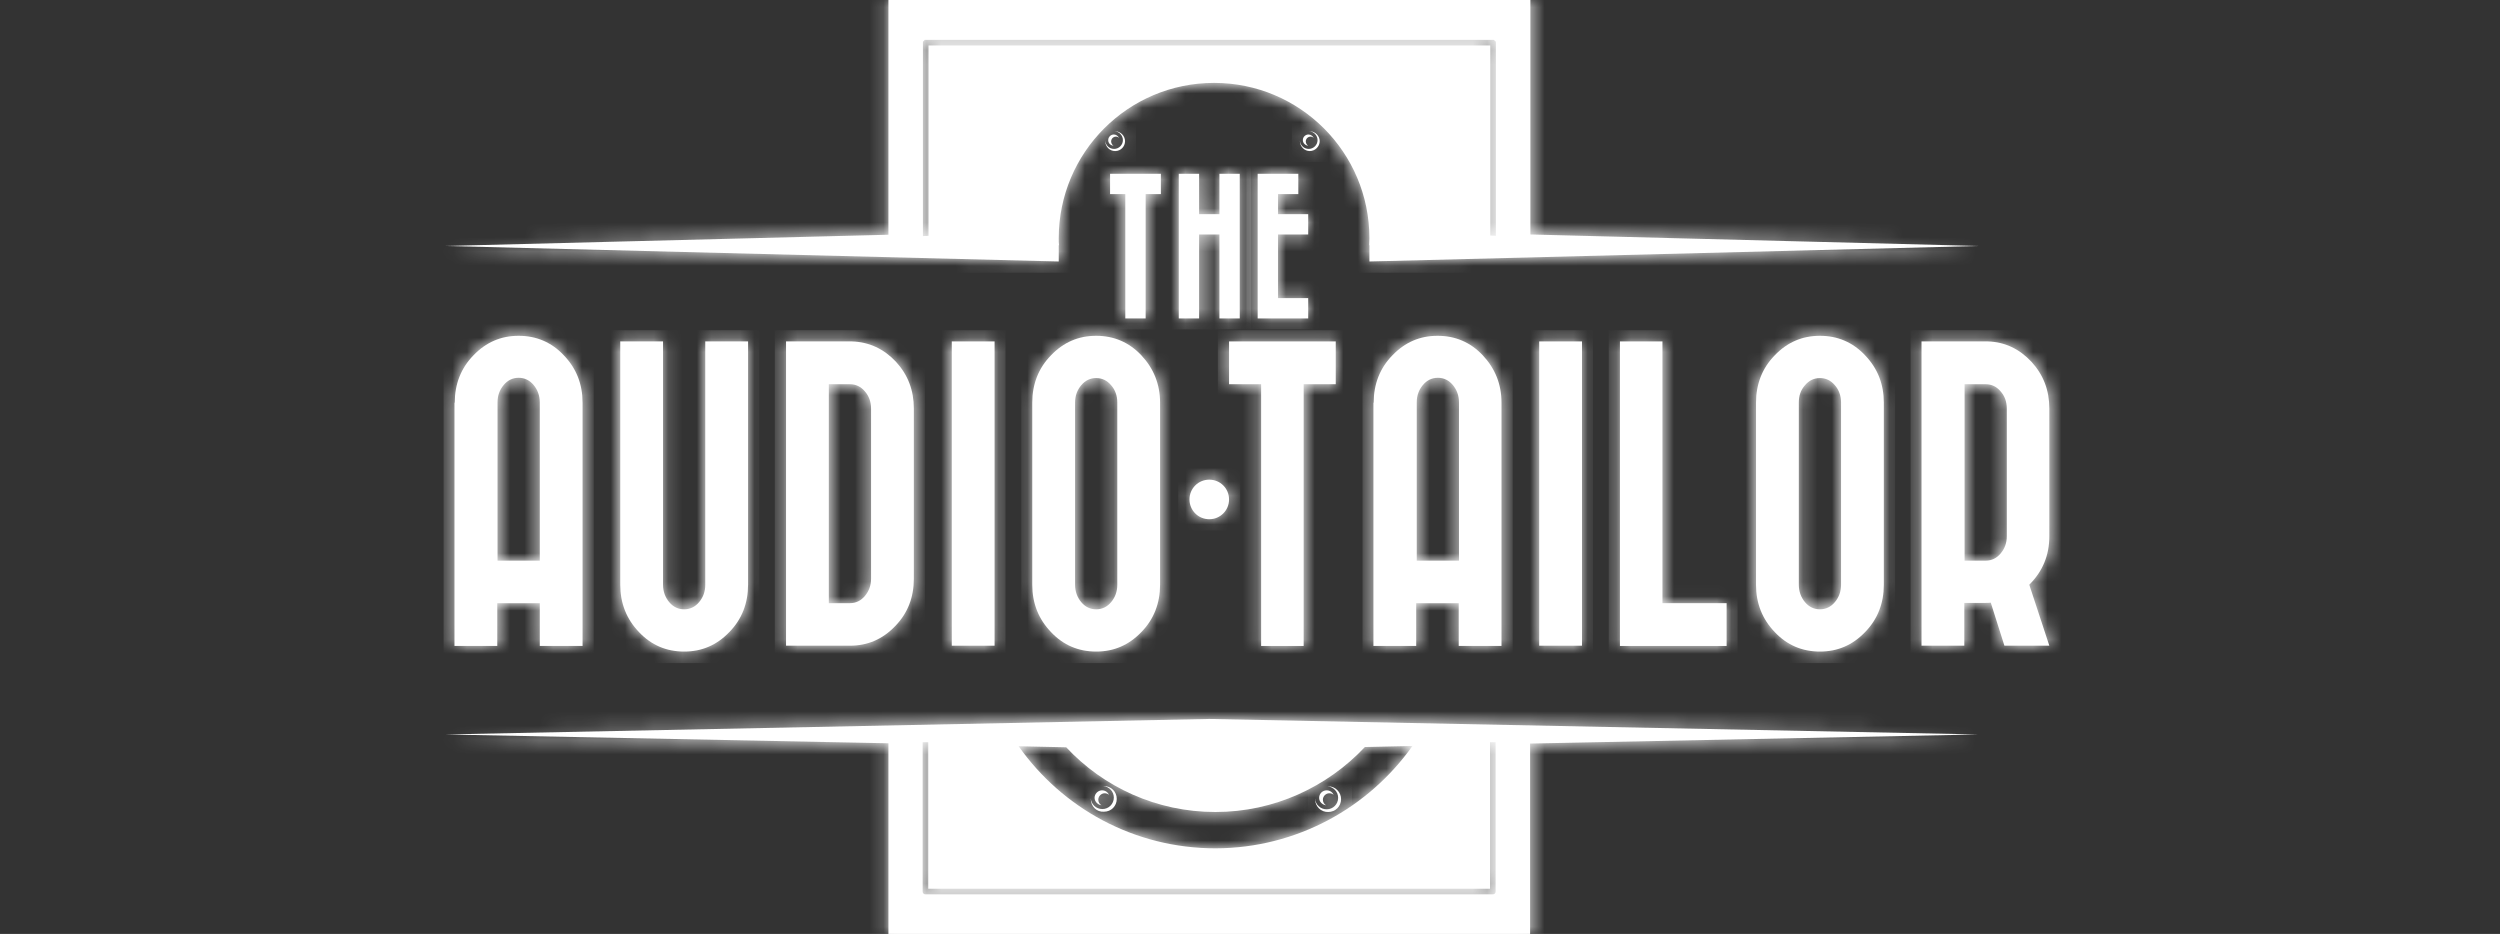 <?xml version="1.0" encoding="UTF-8"?> <svg xmlns="http://www.w3.org/2000/svg" width="174" height="65" viewBox="0 0 174 65" fill="none"><rect x="0" y="0" width="174" height="65" fill="#333333" stroke="none"/><path d="M92.967 23.763V26.741H90.734V44.959H87.775V26.741H85.542V23.763H92.967Z" fill="white"></path><mask id="mask0_151_242" style="mask-type:luminance" maskUnits="userSpaceOnUse" x="85" y="23" width="8" height="22"><path d="M92.967 23.763V26.741H90.734V44.959H87.775V26.741H85.542V23.763H92.967Z" fill="white"></path></mask><g mask="url(#mask0_151_242)"><path d="M84.76 22.982H93.73V45.722H84.76V22.982Z" fill="white"></path></g><path d="M101.546 39.022V34.091V28.006C101.546 27.541 101.397 27.131 101.118 26.797C100.838 26.462 100.485 26.294 100.076 26.294C99.666 26.294 99.313 26.462 99.033 26.797C98.754 27.131 98.605 27.522 98.605 28.006V34.091V39.022H101.546ZM95.609 28.025C95.609 26.741 96.037 25.624 96.912 24.731C97.787 23.819 98.829 23.372 100.057 23.372C101.285 23.372 102.346 23.819 103.202 24.731C104.058 25.643 104.504 26.741 104.504 28.025V44.959H101.527V41.981H98.568V44.959H95.591V28.025H95.609Z" fill="white"></path><mask id="mask1_151_242" style="mask-type:luminance" maskUnits="userSpaceOnUse" x="95" y="23" width="10" height="22"><path d="M101.546 39.022V34.091V28.006C101.546 27.541 101.397 27.131 101.118 26.797C100.838 26.462 100.485 26.294 100.076 26.294C99.666 26.294 99.313 26.462 99.033 26.797C98.754 27.131 98.605 27.522 98.605 28.006V34.091V39.022H101.546ZM95.609 28.025C95.609 26.741 96.037 25.624 96.912 24.731C97.787 23.819 98.829 23.372 100.057 23.372C101.285 23.372 102.346 23.819 103.202 24.731C104.058 25.643 104.504 26.741 104.504 28.025V44.959H101.527V41.981H98.568V44.959H95.591V28.025H95.609Z" fill="white"></path></mask><g mask="url(#mask1_151_242)"><path d="M94.829 22.572H105.287V45.74H94.829V22.572Z" fill="white"></path></g><path d="M107.128 23.763H110.106V44.94H107.128V23.763Z" fill="white"></path><mask id="mask2_151_242" style="mask-type:luminance" maskUnits="userSpaceOnUse" x="107" y="23" width="4" height="22"><path d="M107.128 23.763H110.106V44.94H107.128V23.763Z" fill="white"></path></mask><g mask="url(#mask2_151_242)"><path d="M106.347 22.982H110.869V45.722H106.347V22.982Z" fill="white"></path></g><path d="M112.747 23.763H115.706V41.981H120.172V44.959H112.747V23.763Z" fill="white"></path><mask id="mask3_151_242" style="mask-type:luminance" maskUnits="userSpaceOnUse" x="112" y="23" width="9" height="22"><path d="M112.747 23.763H115.706V41.981H120.172V44.959H112.747V23.763Z" fill="white"></path></mask><g mask="url(#mask3_151_242)"><path d="M111.966 22.982H120.936V45.722H111.966V22.982Z" fill="white"></path></g><path d="M122.219 28.025C122.219 26.741 122.647 25.624 123.522 24.731C124.396 23.819 125.439 23.372 126.667 23.372C127.895 23.372 128.956 23.819 129.812 24.731C130.686 25.643 131.114 26.741 131.114 28.025V40.697C131.114 41.981 130.686 43.098 129.812 43.991C128.937 44.903 127.895 45.349 126.667 45.349C125.439 45.349 124.378 44.903 123.522 43.991C122.647 43.079 122.219 41.981 122.219 40.697V28.025ZM125.197 28.025V40.697C125.197 41.162 125.345 41.572 125.625 41.907C125.904 42.242 126.257 42.409 126.667 42.409C127.076 42.409 127.43 42.242 127.709 41.907C127.988 41.572 128.137 41.181 128.137 40.697V28.006C128.137 27.541 127.988 27.131 127.709 26.815C127.43 26.48 127.076 26.313 126.667 26.313C126.257 26.313 125.904 26.48 125.625 26.815C125.327 27.15 125.197 27.541 125.197 28.025Z" fill="white"></path><mask id="mask4_151_242" style="mask-type:luminance" maskUnits="userSpaceOnUse" x="122" y="23" width="10" height="23"><path d="M122.219 28.025C122.219 26.741 122.647 25.624 123.522 24.731C124.396 23.819 125.439 23.372 126.667 23.372C127.895 23.372 128.956 23.819 129.812 24.731C130.686 25.643 131.114 26.741 131.114 28.025V40.697C131.114 41.981 130.686 43.098 129.812 43.991C128.937 44.903 127.895 45.349 126.667 45.349C125.439 45.349 124.378 44.903 123.522 43.991C122.647 43.079 122.219 41.981 122.219 40.697V28.025ZM125.197 28.025V40.697C125.197 41.162 125.345 41.572 125.625 41.907C125.904 42.242 126.257 42.409 126.667 42.409C127.076 42.409 127.43 42.242 127.709 41.907C127.988 41.572 128.137 41.181 128.137 40.697V28.006C128.137 27.541 127.988 27.131 127.709 26.815C127.43 26.48 127.076 26.313 126.667 26.313C126.257 26.313 125.904 26.48 125.625 26.815C125.327 27.15 125.197 27.541 125.197 28.025Z" fill="white"></path></mask><g mask="url(#mask4_151_242)"><path d="M121.438 22.572H131.896V46.15H121.438V22.572Z" fill="white"></path></g><path d="M136.734 26.741V39.022H138.204C138.614 39.022 138.967 38.855 139.246 38.52C139.526 38.185 139.674 37.794 139.674 37.329V28.434C139.674 27.969 139.526 27.559 139.246 27.243C138.967 26.908 138.614 26.741 138.204 26.741H136.734ZM138.353 23.763C139.544 23.8 140.549 24.284 141.386 25.177C142.224 26.089 142.633 27.169 142.633 28.434V37.329C142.633 38.65 142.168 39.767 141.238 40.697L142.633 44.94H139.507L138.558 41.944C138.446 41.962 138.316 41.962 138.204 41.962H136.716V44.94H133.738V28.415V23.763H138.186H138.353Z" fill="white"></path><mask id="mask5_151_242" style="mask-type:luminance" maskUnits="userSpaceOnUse" x="133" y="23" width="10" height="22"><path d="M136.734 26.741V39.022H138.204C138.614 39.022 138.967 38.855 139.246 38.52C139.526 38.185 139.674 37.794 139.674 37.329V28.434C139.674 27.969 139.526 27.559 139.246 27.243C138.967 26.908 138.614 26.741 138.204 26.741H136.734ZM138.353 23.763C139.544 23.8 140.549 24.284 141.386 25.177C142.224 26.089 142.633 27.169 142.633 28.434V37.329C142.633 38.65 142.168 39.767 141.238 40.697L142.633 44.94H139.507L138.558 41.944C138.446 41.962 138.316 41.962 138.204 41.962H136.716V44.94H133.738V28.415V23.763H138.186H138.353Z" fill="white"></path></mask><g mask="url(#mask5_151_242)"><path d="M132.976 22.982H143.434V45.722H132.976V22.982Z" fill="white"></path></g><path d="M37.569 39.022V34.091V28.006C37.569 27.541 37.42 27.131 37.141 26.797C36.861 26.462 36.508 26.294 36.098 26.294C35.689 26.294 35.336 26.462 35.056 26.797C34.777 27.131 34.628 27.522 34.628 28.006V34.091V39.022H37.569ZM31.651 28.025C31.651 26.741 32.079 25.624 32.953 24.731C33.828 23.819 34.87 23.372 36.098 23.372C37.327 23.372 38.387 23.819 39.243 24.731C40.118 25.643 40.546 26.741 40.546 28.025V44.959H37.569V41.981H34.61V44.959H31.632V28.025H31.651Z" fill="white"></path><mask id="mask6_151_242" style="mask-type:luminance" maskUnits="userSpaceOnUse" x="31" y="23" width="10" height="22"><path d="M37.569 39.022V34.091V28.006C37.569 27.541 37.42 27.131 37.141 26.797C36.861 26.462 36.508 26.294 36.098 26.294C35.689 26.294 35.336 26.462 35.056 26.797C34.777 27.131 34.628 27.522 34.628 28.006V34.091V39.022H37.569ZM31.651 28.025C31.651 26.741 32.079 25.624 32.953 24.731C33.828 23.819 34.87 23.372 36.098 23.372C37.327 23.372 38.387 23.819 39.243 24.731C40.118 25.643 40.546 26.741 40.546 28.025V44.959H37.569V41.981H34.61V44.959H31.632V28.025H31.651Z" fill="white"></path></mask><g mask="url(#mask6_151_242)"><path d="M30.871 22.572H41.329V45.74H30.871V22.572Z" fill="white"></path></g><path d="M43.17 23.763H46.147V40.697C46.147 41.162 46.296 41.572 46.575 41.907C46.854 42.242 47.208 42.409 47.617 42.409C48.027 42.409 48.38 42.242 48.66 41.907C48.939 41.572 49.087 41.181 49.087 40.697V23.763H52.065V40.697C52.065 41.981 51.637 43.098 50.762 43.991C49.888 44.903 48.846 45.349 47.617 45.349C46.389 45.349 45.328 44.903 44.472 43.991C43.598 43.079 43.17 41.981 43.17 40.697V23.763Z" fill="white"></path><mask id="mask7_151_242" style="mask-type:luminance" maskUnits="userSpaceOnUse" x="43" y="23" width="10" height="23"><path d="M43.17 23.763H46.147V40.697C46.147 41.162 46.296 41.572 46.575 41.907C46.854 42.242 47.208 42.409 47.617 42.409C48.027 42.409 48.38 42.242 48.66 41.907C48.939 41.572 49.087 41.181 49.087 40.697V23.763H52.065V40.697C52.065 41.981 51.637 43.098 50.762 43.991C49.888 44.903 48.846 45.349 47.617 45.349C46.389 45.349 45.328 44.903 44.472 43.991C43.598 43.079 43.17 41.981 43.17 40.697V23.763Z" fill="white"></path></mask><g mask="url(#mask7_151_242)"><path d="M42.389 22.982H52.847V46.15H42.389V22.982Z" fill="white"></path></g><path d="M57.685 26.741V41.981H59.156C59.565 41.981 59.918 41.814 60.198 41.479C60.477 41.144 60.626 40.753 60.626 40.288V28.434C60.626 27.969 60.477 27.559 60.198 27.243C59.918 26.908 59.565 26.741 59.156 26.741H57.685ZM59.304 23.763C59.248 23.763 59.193 23.763 59.156 23.763H59.304ZM59.286 23.763C60.495 23.8 61.519 24.284 62.356 25.177C63.194 26.089 63.603 27.169 63.603 28.434V40.288C63.603 41.572 63.175 42.688 62.3 43.581C61.426 44.493 60.384 44.94 59.156 44.94H59.062H54.708V23.763H59.156H59.286Z" fill="white"></path><mask id="mask8_151_242" style="mask-type:luminance" maskUnits="userSpaceOnUse" x="54" y="23" width="10" height="22"><path d="M57.685 26.741V41.981H59.156C59.565 41.981 59.918 41.814 60.198 41.479C60.477 41.144 60.626 40.753 60.626 40.288V28.434C60.626 27.969 60.477 27.559 60.198 27.243C59.918 26.908 59.565 26.741 59.156 26.741H57.685ZM59.304 23.763C59.248 23.763 59.193 23.763 59.156 23.763H59.304ZM59.286 23.763C60.495 23.8 61.519 24.284 62.356 25.177C63.194 26.089 63.603 27.169 63.603 28.434V40.288C63.603 41.572 63.175 42.688 62.3 43.581C61.426 44.493 60.384 44.94 59.156 44.94H59.062H54.708V23.763H59.156H59.286Z" fill="white"></path></mask><g mask="url(#mask8_151_242)"><path d="M53.925 22.982H64.383V45.722H53.925V22.982Z" fill="white"></path></g><path d="M66.244 23.763H69.222V44.94H66.244V23.763Z" fill="white"></path><mask id="mask9_151_242" style="mask-type:luminance" maskUnits="userSpaceOnUse" x="66" y="23" width="4" height="22"><path d="M66.244 23.763H69.222V44.94H66.244V23.763Z" fill="white"></path></mask><g mask="url(#mask9_151_242)"><path d="M65.463 22.982H69.985V45.722H65.463V22.982Z" fill="white"></path></g><path d="M71.846 28.025C71.846 26.741 72.274 25.624 73.149 24.731C74.023 23.819 75.066 23.372 76.294 23.372C77.522 23.372 78.582 23.819 79.439 24.731C80.294 25.643 80.741 26.741 80.741 28.025V40.697C80.741 41.981 80.313 43.098 79.439 43.991C78.564 44.903 77.522 45.349 76.294 45.349C75.066 45.349 74.005 44.903 73.149 43.991C72.274 43.079 71.846 41.981 71.846 40.697V28.025ZM74.824 28.025V40.697C74.824 41.162 74.972 41.572 75.252 41.907C75.531 42.242 75.884 42.409 76.294 42.409C76.703 42.409 77.057 42.242 77.336 41.907C77.615 41.572 77.764 41.181 77.764 40.697V28.006C77.764 27.541 77.615 27.131 77.336 26.815C77.057 26.48 76.703 26.313 76.294 26.313C75.884 26.313 75.531 26.48 75.252 26.815C74.972 27.15 74.824 27.541 74.824 28.025Z" fill="white"></path><mask id="mask10_151_242" style="mask-type:luminance" maskUnits="userSpaceOnUse" x="71" y="23" width="10" height="23"><path d="M71.846 28.025C71.846 26.741 72.274 25.624 73.149 24.731C74.023 23.819 75.066 23.372 76.294 23.372C77.522 23.372 78.582 23.819 79.439 24.731C80.294 25.643 80.741 26.741 80.741 28.025V40.697C80.741 41.981 80.313 43.098 79.439 43.991C78.564 44.903 77.522 45.349 76.294 45.349C75.066 45.349 74.005 44.903 73.149 43.991C72.274 43.079 71.846 41.981 71.846 40.697V28.025ZM74.824 28.025V40.697C74.824 41.162 74.972 41.572 75.252 41.907C75.531 42.242 75.884 42.409 76.294 42.409C76.703 42.409 77.057 42.242 77.336 41.907C77.615 41.572 77.764 41.181 77.764 40.697V28.006C77.764 27.541 77.615 27.131 77.336 26.815C77.057 26.48 76.703 26.313 76.294 26.313C75.884 26.313 75.531 26.48 75.252 26.815C74.972 27.15 74.824 27.541 74.824 28.025Z" fill="white"></path></mask><g mask="url(#mask10_151_242)"><path d="M71.083 22.572H81.541V46.15H71.083V22.572Z" fill="white"></path></g><path d="M80.797 12.096V13.51H79.736V22.163H78.322V13.51H77.261V12.096H80.797Z" fill="white"></path><mask id="mask11_151_242" style="mask-type:luminance" maskUnits="userSpaceOnUse" x="77" y="12" width="4" height="11"><path d="M80.797 12.096V13.51H79.736V22.163H78.322V13.51H77.261V12.096H80.797Z" fill="white"></path></mask><g mask="url(#mask11_151_242)"><path d="M76.498 11.314H81.578V22.926H76.498V11.314Z" fill="white"></path></g><path d="M84.872 12.096H86.286V22.163H84.872V16.32H83.458V22.163H82.043V12.096H83.458V14.906H84.872V12.096Z" fill="white"></path><mask id="mask12_151_242" style="mask-type:luminance" maskUnits="userSpaceOnUse" x="82" y="12" width="5" height="11"><path d="M84.872 12.096H86.286V22.163H84.872V16.32H83.458V22.163H82.043V12.096H83.458V14.906H84.872V12.096Z" fill="white"></path></mask><g mask="url(#mask12_151_242)"><path d="M81.28 11.314H87.068V22.926H81.28V11.314Z" fill="white"></path></g><path d="M91.05 20.749V22.163H88.948H87.533V20.749V13.51V12.096H88.948H90.362V13.51H88.948V14.906H91.05V16.32H88.948V20.749H91.05Z" fill="white"></path><mask id="mask13_151_242" style="mask-type:luminance" maskUnits="userSpaceOnUse" x="87" y="12" width="5" height="11"><path d="M91.05 20.749V22.163H88.948H87.533V20.749V13.51V12.096H88.948H90.362V13.51H88.948V14.906H91.05V16.32H88.948V20.749H91.05Z" fill="white"></path></mask><g mask="url(#mask13_151_242)"><path d="M86.752 11.314H91.832V22.926H86.752V11.314Z" fill="white"></path></g><path d="M84.165 33.384C84.928 33.384 85.542 33.998 85.542 34.761C85.542 35.524 84.928 36.138 84.165 36.138C83.402 36.138 82.788 35.524 82.788 34.761C82.788 33.998 83.402 33.384 84.165 33.384Z" fill="white"></path><mask id="mask14_151_242" style="mask-type:luminance" maskUnits="userSpaceOnUse" x="82" y="33" width="4" height="4"><path d="M84.165 33.384C84.928 33.384 85.542 33.998 85.542 34.761C85.542 35.524 84.928 36.138 84.165 36.138C83.402 36.138 82.788 35.524 82.788 34.761C82.788 33.998 83.402 33.384 84.165 33.384Z" fill="white"></path></mask><g mask="url(#mask14_151_242)"><path d="M82.006 32.602H86.323V36.92H82.006V32.602Z" fill="white"></path></g><path d="M73.67 18.199L31 17.12L61.835 16.338V0H106.514V16.32L137.702 17.12L95.311 18.199V17.064H95.293C95.293 16.897 95.311 16.748 95.311 16.58C95.311 10.607 90.473 5.769 84.5 5.769C78.526 5.769 73.688 10.607 73.688 16.58V16.599C73.688 16.766 73.688 16.915 73.707 17.064H73.688V18.199H73.67ZM64.235 16.431L64.626 16.413V3.163H103.723V16.394L104.113 16.413V2.903L103.965 2.773H64.365L64.235 2.903V16.431Z" fill="white"></path><mask id="mask15_151_242" style="mask-type:luminance" maskUnits="userSpaceOnUse" x="31" y="0" width="107" height="19"><path d="M73.67 18.199L31 17.12L61.835 16.338V0H106.514V16.32L137.702 17.12L95.311 18.199V17.064H95.293C95.293 16.897 95.311 16.748 95.311 16.58C95.311 10.607 90.473 5.769 84.5 5.769C78.526 5.769 73.688 10.607 73.688 16.58V16.599C73.688 16.766 73.688 16.915 73.707 17.064H73.688V18.199H73.67ZM64.235 16.431L64.626 16.413V3.163H103.723V16.394L104.113 16.413V2.903L103.965 2.773H64.365L64.235 2.903V16.431Z" fill="white"></path></mask><g mask="url(#mask15_151_242)"><path d="M30.218 -0.763H138.465V18.981H30.218V-0.763Z" fill="white"></path></g><path d="M61.835 65V51.732L31 51.118L84.165 50.039L137.683 51.118L106.495 51.751V65H61.835ZM104.095 62.06V51.658H103.704V61.855H64.607V51.658H64.216V62.06C64.216 62.172 64.309 62.246 64.403 62.246H103.89C104.02 62.246 104.095 62.172 104.095 62.06ZM98.308 51.918L94.995 51.993C92.39 54.765 88.687 56.515 84.593 56.515C80.499 56.515 76.796 54.784 74.209 52.011L70.897 51.937C73.93 56.236 78.936 59.045 84.612 59.045C90.25 59.027 95.256 56.217 98.308 51.918Z" fill="white"></path><mask id="mask16_151_242" style="mask-type:luminance" maskUnits="userSpaceOnUse" x="31" y="50" width="107" height="16"><path d="M61.835 65V51.732L31 51.118L84.165 50.039L137.683 51.118L106.495 51.751V65H61.835ZM104.095 62.06V51.658H103.704V61.855H64.607V51.658H64.216V62.06C64.216 62.172 64.309 62.246 64.403 62.246H103.89C104.02 62.246 104.095 62.172 104.095 62.06ZM98.308 51.918L94.995 51.993C92.39 54.765 88.687 56.515 84.593 56.515C80.499 56.515 76.796 54.784 74.209 52.011L70.897 51.937C73.93 56.236 78.936 59.045 84.612 59.045C90.25 59.027 95.256 56.217 98.308 51.918Z" fill="white"></path></mask><g mask="url(#mask16_151_242)"><path d="M30.218 49.257H138.465V65.782H30.218V49.257Z" fill="white"></path></g><path d="M90.474 9.825C90.474 9.807 90.474 9.807 90.474 9.788C90.492 10.104 90.753 10.365 91.088 10.365C91.423 10.365 91.702 10.086 91.702 9.751C91.702 9.435 91.441 9.155 91.125 9.137H91.162C91.534 9.137 91.851 9.453 91.851 9.825C91.851 10.197 91.534 10.514 91.162 10.514C90.79 10.514 90.474 10.197 90.474 9.825Z" fill="white"></path><mask id="mask17_151_242" style="mask-type:luminance" maskUnits="userSpaceOnUse" x="90" y="9" width="2" height="2"><path d="M90.474 9.825C90.474 9.807 90.474 9.807 90.474 9.788C90.492 10.104 90.753 10.365 91.088 10.365C91.423 10.365 91.702 10.086 91.702 9.751C91.702 9.435 91.441 9.155 91.125 9.137H91.162C91.534 9.137 91.851 9.453 91.851 9.825C91.851 10.197 91.534 10.514 91.162 10.514C90.79 10.514 90.474 10.197 90.474 9.825Z" fill="white"></path></mask><g mask="url(#mask17_151_242)"><path d="M89.711 8.355H92.632V11.277H89.711V8.355Z" fill="white"></path></g><path d="M90.678 9.751C90.678 9.528 90.864 9.36 91.069 9.36C91.237 9.36 91.367 9.472 91.441 9.602C91.385 9.546 91.292 9.509 91.218 9.509C91.032 9.509 90.883 9.658 90.883 9.844C90.883 9.974 90.957 10.086 91.05 10.142C90.846 10.123 90.678 9.956 90.678 9.751Z" fill="white"></path><mask id="mask18_151_242" style="mask-type:luminance" maskUnits="userSpaceOnUse" x="90" y="9" width="2" height="2"><path d="M90.678 9.751C90.678 9.528 90.864 9.36 91.069 9.36C91.237 9.36 91.367 9.472 91.441 9.602C91.385 9.546 91.292 9.509 91.218 9.509C91.032 9.509 90.883 9.658 90.883 9.844C90.883 9.974 90.957 10.086 91.05 10.142C90.846 10.123 90.678 9.956 90.678 9.751Z" fill="white"></path></mask><g mask="url(#mask18_151_242)"><path d="M89.915 8.56H92.241V10.905H89.915V8.56Z" fill="white"></path></g><path d="M76.926 9.825C76.926 9.807 76.926 9.807 76.926 9.788C76.945 10.104 77.205 10.365 77.54 10.365C77.875 10.365 78.154 10.086 78.154 9.751C78.154 9.435 77.894 9.155 77.578 9.137H77.615C77.987 9.137 78.303 9.453 78.303 9.825C78.303 10.197 78.006 10.514 77.615 10.514C77.224 10.514 76.926 10.197 76.926 9.825Z" fill="white"></path><mask id="mask19_151_242" style="mask-type:luminance" maskUnits="userSpaceOnUse" x="76" y="9" width="3" height="2"><path d="M76.926 9.825C76.926 9.807 76.926 9.807 76.926 9.788C76.945 10.104 77.205 10.365 77.54 10.365C77.875 10.365 78.154 10.086 78.154 9.751C78.154 9.435 77.894 9.155 77.578 9.137H77.615C77.987 9.137 78.303 9.453 78.303 9.825C78.303 10.197 78.006 10.514 77.615 10.514C77.224 10.514 76.926 10.197 76.926 9.825Z" fill="white"></path></mask><g mask="url(#mask19_151_242)"><path d="M76.145 8.355H79.067V11.277H76.145V8.355Z" fill="white"></path></g><path d="M77.131 9.751C77.131 9.528 77.317 9.36 77.522 9.36C77.689 9.36 77.819 9.472 77.894 9.602C77.838 9.546 77.745 9.509 77.671 9.509C77.484 9.509 77.336 9.658 77.336 9.844C77.336 9.974 77.41 10.086 77.503 10.142C77.28 10.123 77.131 9.956 77.131 9.751Z" fill="white"></path><mask id="mask20_151_242" style="mask-type:luminance" maskUnits="userSpaceOnUse" x="77" y="9" width="1" height="2"><path d="M77.131 9.751C77.131 9.528 77.317 9.36 77.522 9.36C77.689 9.36 77.819 9.472 77.894 9.602C77.838 9.546 77.745 9.509 77.671 9.509C77.484 9.509 77.336 9.658 77.336 9.844C77.336 9.974 77.41 10.086 77.503 10.142C77.28 10.123 77.131 9.956 77.131 9.751Z" fill="white"></path></mask><g mask="url(#mask20_151_242)"><path d="M76.35 8.56H78.676V10.905H76.35V8.56Z" fill="white"></path></g><path d="M91.534 55.64C91.534 55.621 91.534 55.603 91.534 55.584C91.552 55.993 91.906 56.328 92.334 56.328C92.781 56.328 93.134 55.975 93.134 55.528C93.134 55.1 92.799 54.765 92.39 54.728H92.445C92.948 54.728 93.339 55.138 93.339 55.621C93.339 56.124 92.948 56.515 92.445 56.515C91.943 56.533 91.534 56.124 91.534 55.64Z" fill="white"></path><mask id="mask21_151_242" style="mask-type:luminance" maskUnits="userSpaceOnUse" x="91" y="54" width="3" height="3"><path d="M91.534 55.64C91.534 55.621 91.534 55.603 91.534 55.584C91.552 55.993 91.906 56.328 92.334 56.328C92.781 56.328 93.134 55.975 93.134 55.528C93.134 55.1 92.799 54.765 92.39 54.728H92.445C92.948 54.728 93.339 55.138 93.339 55.621C93.339 56.124 92.948 56.515 92.445 56.515C91.943 56.533 91.534 56.124 91.534 55.64Z" fill="white"></path></mask><g mask="url(#mask21_151_242)"><path d="M90.751 53.965H94.101V57.315H90.751V53.965Z" fill="white"></path></g><path d="M91.812 55.528C91.812 55.249 92.036 55.007 92.334 55.007C92.557 55.007 92.743 55.138 92.817 55.324C92.743 55.249 92.631 55.212 92.52 55.212C92.278 55.212 92.073 55.417 92.073 55.659C92.073 55.826 92.166 55.975 92.296 56.049C92.017 56.012 91.812 55.789 91.812 55.528Z" fill="white"></path><mask id="mask22_151_242" style="mask-type:luminance" maskUnits="userSpaceOnUse" x="91" y="55" width="2" height="2"><path d="M91.812 55.528C91.812 55.249 92.036 55.007 92.334 55.007C92.557 55.007 92.743 55.138 92.817 55.324C92.743 55.249 92.631 55.212 92.52 55.212C92.278 55.212 92.073 55.417 92.073 55.659C92.073 55.826 92.166 55.975 92.296 56.049C92.017 56.012 91.812 55.789 91.812 55.528Z" fill="white"></path></mask><g mask="url(#mask22_151_242)"><path d="M91.031 54.226H93.581V56.812H91.031V54.226Z" fill="white"></path></g><path d="M75.921 55.621C75.921 55.603 75.921 55.584 75.921 55.566C75.94 55.975 76.294 56.31 76.722 56.31C77.168 56.31 77.522 55.956 77.522 55.51C77.522 55.082 77.187 54.747 76.777 54.709H76.833C77.336 54.709 77.726 55.1 77.726 55.603C77.726 56.105 77.336 56.496 76.833 56.496C76.331 56.533 75.921 56.124 75.921 55.621Z" fill="white"></path><mask id="mask23_151_242" style="mask-type:luminance" maskUnits="userSpaceOnUse" x="75" y="54" width="3" height="3"><path d="M75.921 55.621C75.921 55.603 75.921 55.584 75.921 55.566C75.94 55.975 76.294 56.31 76.722 56.31C77.168 56.31 77.522 55.956 77.522 55.51C77.522 55.082 77.187 54.747 76.777 54.709H76.833C77.336 54.709 77.726 55.1 77.726 55.603C77.726 56.105 77.336 56.496 76.833 56.496C76.331 56.533 75.921 56.124 75.921 55.621Z" fill="white"></path></mask><g mask="url(#mask23_151_242)"><path d="M75.14 53.965H78.49V57.315H75.14V53.965Z" fill="white"></path></g><path d="M76.182 55.528C76.182 55.249 76.424 55.007 76.703 55.007C76.926 55.007 77.112 55.138 77.186 55.324C77.112 55.249 77 55.212 76.889 55.212C76.647 55.212 76.442 55.417 76.442 55.659C76.442 55.826 76.535 55.975 76.665 56.049C76.405 56.012 76.182 55.789 76.182 55.528Z" fill="white"></path><mask id="mask24_151_242" style="mask-type:luminance" maskUnits="userSpaceOnUse" x="76" y="55" width="2" height="2"><path d="M76.182 55.528C76.182 55.249 76.424 55.007 76.703 55.007C76.926 55.007 77.112 55.138 77.186 55.324C77.112 55.249 77 55.212 76.889 55.212C76.647 55.212 76.442 55.417 76.442 55.659C76.442 55.826 76.535 55.975 76.665 56.049C76.405 56.012 76.182 55.789 76.182 55.528Z" fill="white"></path></mask><g mask="url(#mask24_151_242)"><path d="M75.418 54.226H77.968V56.812H75.418V54.226Z" fill="white"></path></g></svg> 